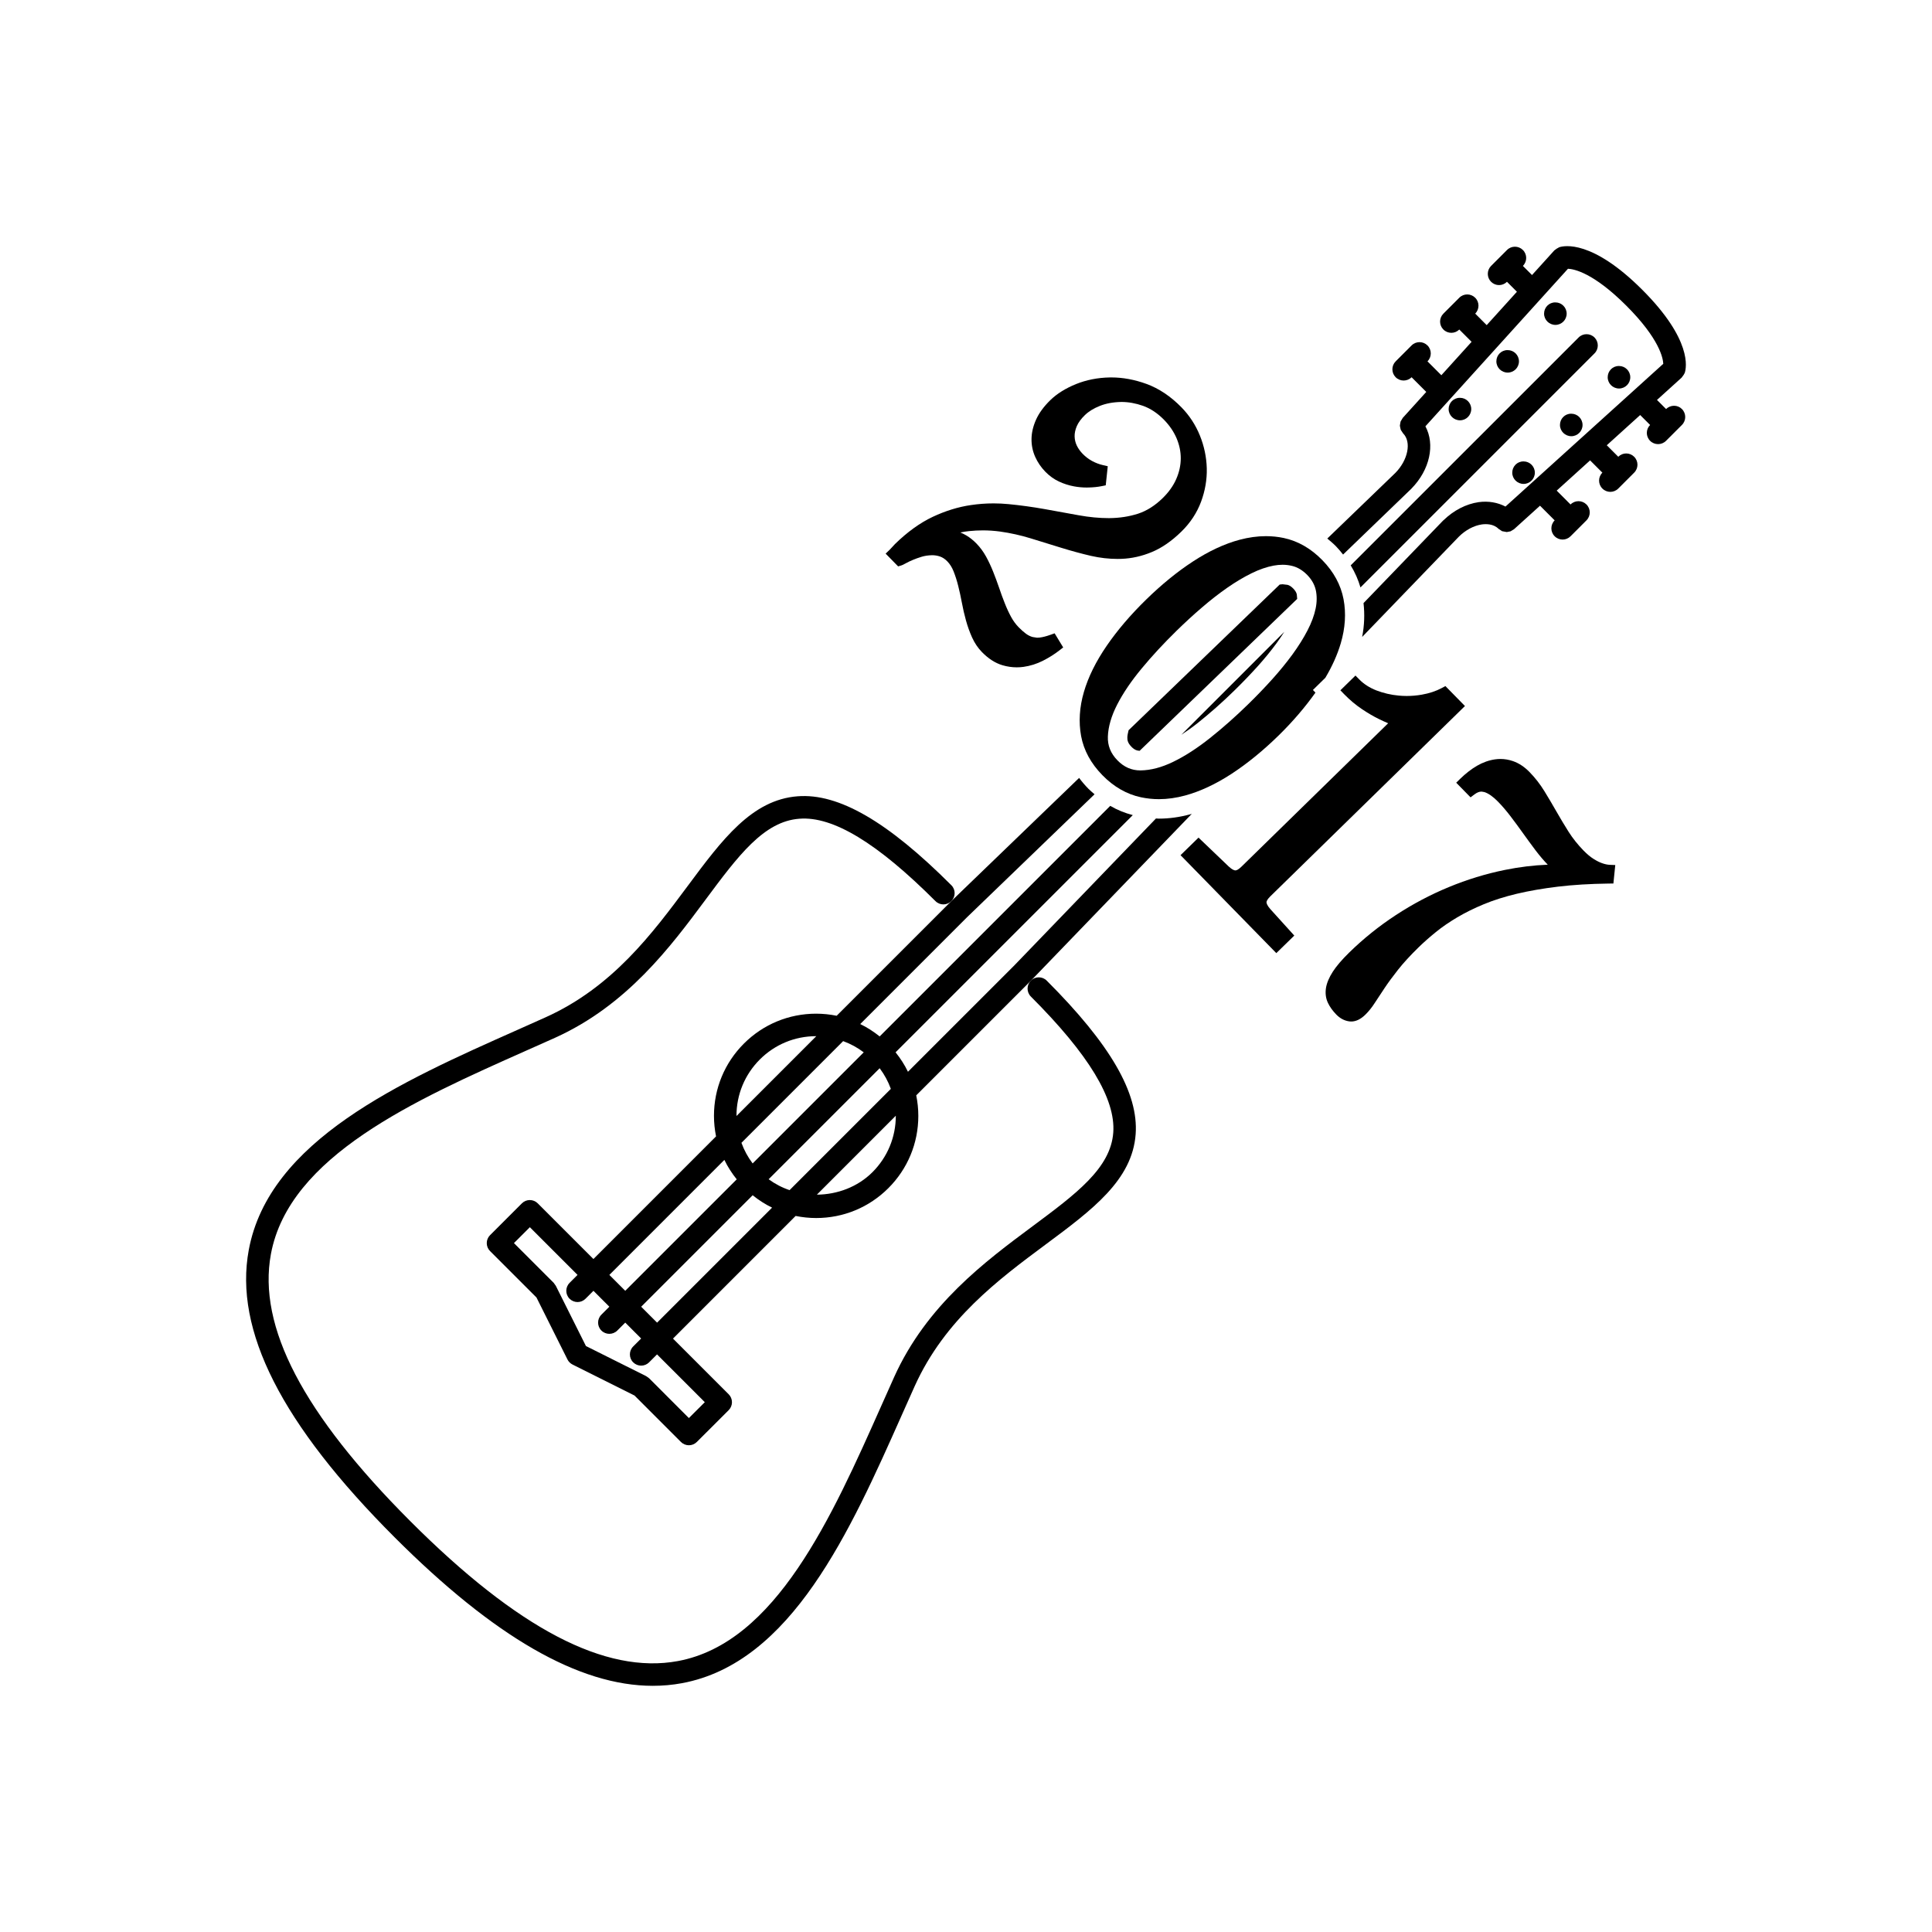 <?xml version="1.0" encoding="utf-8"?>
<!-- Generator: Adobe Illustrator 16.0.0, SVG Export Plug-In . SVG Version: 6.00 Build 0)  -->
<!DOCTYPE svg PUBLIC "-//W3C//DTD SVG 1.0//EN" "http://www.w3.org/TR/2001/REC-SVG-20010904/DTD/svg10.dtd">
<svg version="1.0" xmlns="http://www.w3.org/2000/svg" xmlns:xlink="http://www.w3.org/1999/xlink" x="0px" y="0px"
	 width="99.213px" height="99.212px" viewBox="0 0 99.213 99.212" enable-background="new 0 0 99.213 99.212" xml:space="preserve">
<g id="V">
	<g id="Victoria" display="none">
	</g>
	<g id="Victoire" display="none">
	</g>
	<g id="Vénitia" display="none">
	</g>
	<g id="Valentine" display="none">
	</g>
	<g id="Valentin" display="none">
	</g>
</g>
<g id="T">
	<g id="Thyméo" display="none">
	</g>
	<g id="Tyméo" display="none">
	</g>
	<g id="Tristan" display="none">
	</g>
	<g id="Thibeaud" display="none">
	</g>
	<g id="Thaïs" display="none">
	</g>
	<g id="Talia" display="none">
	</g>
</g>
<g id="S">
	<g id="Swan" display="none">
	</g>
	<g id="Stella" display="none">
	</g>
	<g id="Slaylee" display="none">
	</g>
	<g id="Shelcy" display="none">
	</g>
	<g id="Selma" display="none">
	</g>
</g>
<g id="R">
	<g id="Rose" display="none">
	</g>
	<g id="Romy" display="none">
	</g>
	<g id="Romane" display="none">
	</g>
	<g id="Roman" display="none">
	</g>
	<g id="Robin" display="none">
	</g>
	<g id="Raphaël" display="none">
	</g>
	<g id="Rafaël" display="none">
	</g>
</g>
<g id="Q">
	<g id="Quentin" display="none">
	</g>
</g>
<g id="P">
	<g id="Polichinelle" display="none">
	</g>
	<g id="Pierig" display="none">
	</g>
	<g id="Petru-Pà" display="none">
	</g>
	<g id="Pauline" display="none">
	</g>
	<g id="Paul" display="none">
	</g>
	<g id="Paco" display="none">
	</g>
</g>
<g id="O">
	<g id="Oscar" display="none">
	</g>
	<g id="Odéva" display="none">
	</g>
</g>
<g id="N">
	<g id="Novak" display="none">
	</g>
	<g id="Noah" display="none">
	</g>
	<g id="Noémie" display="none">
	</g>
	<g id="Noa" display="none">
	</g>
	<g id="Nathan" display="none">
	</g>
	<g id="Naig" display="none">
	</g>
	<g id="Naël" display="none">
	</g>
	<g id="Naelle" display="none">
	</g>
</g>
<g id="M">
	<g id="Myla" display="none">
	</g>
	<g id="Morgan" display="none">
	</g>
	<g id="Milo" display="none">
	</g>
	<g id="Milàn" display="none">
	</g>
	<g id="Méline" display="none">
	</g>
	<g id="Meggie" display="none">
	</g>
	<g id="Mayna" display="none">
	</g>
	<g id="Maya" display="none">
	</g>
	<g id="Maxence" display="none">
	</g>
	<g id="Matilda" display="none">
	</g>
	<g id="Margaux" display="none">
	</g>
	<g id="Marius" display="none">
	</g>
	<g id="Marin" display="none">
	</g>
	<g id="Mariane" display="none">
	</g>
	<g id="Malône" display="none">
	</g>
	<g id="Maïwen" display="none">
	</g>
	<g id="Mahé" display="none">
	</g>
	<g id="Maëlle" display="none">
	</g>
	<g id="Maëlys" display="none">
	</g>
	<g id="Maëlyne" display="none">
	</g>
	<g id="Maëline" display="none">
	</g>
	<g id="Maël" display="none">
	</g>
</g>
<g id="L">
	<g id="Lynn-elou" display="none">
	</g>
	<g id="Lucy" display="none">
	</g>
	<g id="Lucas" display="none">
	</g>
	<g id="Lucie" display="none">
	</g>
	<g id="Louise" display="none">
	</g>
	<g id="Louisa" display="none">
	</g>
	<g id="Louis" display="none">
	</g>
	<g id="Louanne" display="none">
	</g>
	<g id="Lou" display="none">
	</g>
	<g id="Lola" display="none">
	</g>
	<g id="Livia" display="none">
	</g>
	<g id="Lise" display="none">
	</g>
	<g id="Lisandru" display="none">
	</g>
	<g id="Lisandro" display="none">
	</g>
	<g id="Lily-rose" display="none">
	</g>
	<g id="Lilou" display="none">
	</g>
	<g id="Léon" display="none">
	</g>
	<g id="Lenzo" display="none">
	</g>
	<g id="Lenny" display="none">
	</g>
	<g id="Léna" display="none">
	</g>
	<g id="Léo" display="none">
	</g>
	<g id="Léa" display="none">
	</g>
	<g id="Léandre" display="none">
	</g>
	<g id="Lana" display="none">
	</g>
</g>
<g id="K">
	<g id="Kaly" display="none">
	</g>
	<g id="Kaïs" display="none">
	</g>
</g>
<g id="J">
	<g id="Juliette" display="none">
	</g>
	<g id="Jules" display="none">
	</g>
	<g id="Joyce" display="none">
	</g>
	<g id="Joseph" display="none">
	</g>
	<g id="Jonas" display="none">
	</g>
	<g id="Jean" display="none">
	</g>
	<g id="Jack" display="none">
	</g>
	<g id="Jade" display="none">
	</g>
</g>
<g id="I">
	<g id="Ilario" display="none">
	</g>
	<g id="Inaé" display="none">
	</g>
	<g id="Idryss" display="none">
	</g>
</g>
<g id="H">
	<g id="Hugo" display="none">
	</g>
	<g id="Hortense" display="none">
	</g>
	<g id="Harout" display="none">
	</g>
	<g id="Haley" display="none">
	</g>
</g>
<g id="G">
	<g id="Garance" display="none">
	</g>
	<g id="Gabin" display="none">
	</g>
	<g id="Gabriel" display="none">
	</g>
</g>
<g id="F">
</g>
<g id="E">
	<g id="Evy" display="none">
	</g>
	<g id="Evann" display="none">
	</g>
	<g id="Ernest" display="none">
	</g>
	<g id="Enéa" display="none">
	</g>
	<g id="Emma" display="none">
	</g>
	<g id="Emilie" display="none">
	</g>
	<g id="Ema-Louise" display="none">
	</g>
	<g id="Elsa" display="none">
	</g>
	<g id="Eloïse" display="none">
	</g>
	<g id="Elly" display="none">
	</g>
	<g id="Élia" display="none">
	</g>
	<g id="Éli" display="none">
	</g>
	<g id="Eléa" display="none">
	</g>
	<g id="Edouard" display="none">
	</g>
	<g id="Edgar" display="none">
	</g>
	<g id="Eden" display="none">
	</g>
</g>
<g id="D">
	<g id="Diego" display="none">
	</g>
	<g id="Dean" display="none">
	</g>
	<g id="Daphné" display="none">
	</g>
</g>
<g id="C">
	<g id="Cloé" display="none">
	</g>
	<g id="Cléo" display="none">
	</g>
	<g id="Charly" display="none">
	</g>
	<g id="Charlie" display="none">
	</g>
	<g id="Clémence" display="none">
	</g>
	<g id="Célestin" display="none">
	</g>
	<g id="Célestine" display="none">
	</g>
	<g id="Castiel" display="none">
	</g>
	<g id="Caroline" display="none">
	</g>
	<g id="Carlu" display="none">
	</g>
</g>
<g id="B">
	<g id="Benjamin" display="none">
	</g>
	<g id="Baptiste" display="none">
	</g>
</g>
<g id="A">
	<g id="Ayden" display="none">
	</g>
	<g id="Ava" display="none">
	</g>
	<g id="Aurore" display="none">
	</g>
	<g id="Augustin" display="none">
	</g>
	<g id="Aubin" display="none">
	</g>
	<g id="Arthur" display="none">
	</g>
	<g id="Adem" display="none">
	</g>
	<g id="Apolline" display="none">
	</g>
	<g id="Amalia" display="none">
	</g>
	<g id="Alrik" display="none">
	</g>
	<g id="Alice" display="none">
	</g>
	<g id="Anthony" display="none">
	</g>
	<g id="Àngeline" display="none">
	</g>
	<g id="Anna" display="none">
	</g>
	<g id="Alexandre" display="none">
	</g>
	<g id="Adaline" display="none">
	</g>
	<g id="Aaron" display="none">
	</g>
</g>
<g id="base">
	<g id="exemples" display="none">
	</g>
	<g id="etoiles" display="none">
	</g>
	<g id="prenom" display="none">
	</g>
	<g id="_x31_er_noel_de" display="none">
	</g>
	<g id="_x31_er_noel_d_x27_" display="none">
	</g>
	<g id="pain_d_epice">
	</g>
	<g id="houx">
	</g>
	<g id="guitare">
		<path d="M79.875,16.684c0.317,0,0.577-0.258,0.577-0.577s-0.26-0.578-0.577-0.578h-0.014c-0.317,0-0.569,0.259-0.569,0.578
			C79.292,16.425,79.555,16.684,79.875,16.684z"/>
		<path d="M77.424,19.134c0.319,0,0.578-0.259,0.578-0.578c0-0.318-0.259-0.577-0.578-0.577h-0.012c-0.318,0-0.57,0.259-0.57,0.577
			C76.842,18.875,77.104,19.134,77.424,19.134z"/>
		<path d="M74.975,21.584c0.318,0,0.577-0.258,0.577-0.578c0-0.318-0.259-0.577-0.577-0.577h-0.013
			c-0.318,0-0.571,0.259-0.571,0.577C74.391,21.326,74.655,21.584,74.975,21.584z"/>
		<path d="M83.142,19.951c0.317,0,0.577-0.259,0.577-0.578s-0.26-0.578-0.577-0.578h-0.013c-0.318,0-0.57,0.259-0.57,0.578
			S82.822,19.951,83.142,19.951z"/>
		<path d="M80.691,21.245h-0.013c-0.318,0-0.57,0.259-0.57,0.578s0.264,0.577,0.583,0.577c0.317,0,0.577-0.258,0.577-0.577
			S81.009,21.245,80.691,21.245z"/>
		<path d="M78.241,23.695h-0.013c-0.318,0-0.57,0.259-0.57,0.578s0.264,0.577,0.583,0.577c0.318,0,0.577-0.258,0.577-0.577
			S78.559,23.695,78.241,23.695z"/>
		<path d="M52.938,51.176c2.974,2.974,4.357,5.258,4.231,6.984c-0.134,1.83-1.907,3.148-4.151,4.816
			c-2.419,1.797-5.429,4.033-7.099,7.734l-0.66,1.478c-2.539,5.709-5.416,12.179-10.447,13.112
			c-3.721,0.689-8.213-1.654-13.729-7.171c-5.516-5.517-7.861-10.007-7.171-13.729c0.933-5.031,7.403-7.909,13.112-10.448
			l1.478-0.659c3.701-1.671,5.938-4.68,7.734-7.098c1.669-2.245,2.987-4.018,4.817-4.151c1.732-0.137,4.012,1.258,6.984,4.23
			c0.226,0.226,0.591,0.226,0.816,0c0.227-0.226,0.227-0.592,0-0.816c-3.27-3.271-5.787-4.727-7.885-4.567
			c-2.358,0.174-3.889,2.231-5.66,4.616c-1.808,2.431-3.855,5.186-7.283,6.731l-1.472,0.658
			c-5.969,2.655-12.734,5.664-13.778,11.293c-0.766,4.124,1.685,8.951,7.49,14.756c5.116,5.117,9.473,7.627,13.258,7.626
			c0.509,0,1.009-0.045,1.498-0.135c5.629-1.045,8.638-7.811,11.293-13.779l0.657-1.472c1.547-3.428,4.303-5.477,6.734-7.284
			c2.385-1.771,4.442-3.301,4.614-5.658c0.154-2.109-1.296-4.614-4.566-7.885c-0.225-0.226-0.591-0.226-0.816,0
			S52.712,50.95,52.938,51.176z"/>
		<path d="M63.4,35.448c0.4-0.391,0.799-0.805,1.183-1.229c0.363-0.404,0.693-0.809,0.98-1.201c0.142-0.194,0.271-0.386,0.389-0.574
			l-5.289,5.289c0.275-0.18,0.559-0.382,0.848-0.61C62.144,36.619,62.779,36.057,63.4,35.448z"/>
		<path d="M81.882,17.331c-0.226-0.226-0.592-0.226-0.817,0L69.362,29.033c0.22,0.36,0.387,0.738,0.501,1.133l12.019-12.019
			C82.107,17.923,82.107,17.557,81.882,17.331z"/>
		<path d="M66.593,30.522c-0.022-0.099-0.083-0.199-0.181-0.299c-0.101-0.103-0.199-0.167-0.296-0.19l-0.254-0.03l-0.146,0.015
			l-7.76,7.481c-0.026,0.121-0.061,0.246-0.064,0.358c-0.006,0.16,0.027,0.305,0.211,0.493c0.156,0.159,0.283,0.199,0.42,0.206
			l8.091-7.801L66.593,30.522z"/>
		<path d="M59.512,42.039l-0.15-0.008l-7.248,7.518l-0.002,0.003l-5.486,5.486c-0.171-0.355-0.386-0.687-0.636-0.999l12.182-12.181
			c-0.404-0.106-0.793-0.261-1.159-0.475L45.173,53.223c-0.313-0.25-0.644-0.465-0.998-0.635l5.488-5.489l6.545-6.311
			c-0.104-0.092-0.211-0.177-0.312-0.279c-0.177-0.181-0.337-0.367-0.481-0.561l-6.554,6.319l-0.003,0.005l-0.005,0.003
			l-5.888,5.887c-0.344-0.069-0.696-0.107-1.055-0.107c-1.401,0-2.719,0.546-3.709,1.536c-0.991,0.991-1.537,2.309-1.537,3.71
			c0,0.358,0.038,0.711,0.107,1.055l-6.297,6.298l-2.858-2.858c-0.227-0.227-0.592-0.227-0.817,0l-1.634,1.633
			c-0.108,0.108-0.169,0.255-0.169,0.408s0.061,0.301,0.169,0.408l2.384,2.384l1.592,3.184c0.056,0.112,0.146,0.202,0.259,0.259
			l3.184,1.592l2.384,2.385c0.108,0.108,0.255,0.169,0.408,0.169s0.3-0.061,0.408-0.17l1.635-1.633
			c0.108-0.108,0.169-0.255,0.169-0.408s-0.061-0.301-0.169-0.408l-2.859-2.859l6.297-6.298c0.344,0.069,0.696,0.107,1.055,0.107
			c1.401,0,2.719-0.546,3.71-1.537c0.99-0.991,1.536-2.307,1.536-3.709c0-0.358-0.038-0.711-0.107-1.054l5.888-5.888l0.003-0.005
			l0.005-0.003l8.255-8.561l-0.077,0.024C60.578,41.964,60.036,42.039,59.512,42.039z M45.747,55.916l-5.2,5.2
			c-0.384-0.129-0.744-0.316-1.075-0.559l5.701-5.701C45.417,55.183,45.61,55.536,45.747,55.916z M44.355,54.04l-5.705,5.705
			c-0.245-0.325-0.438-0.68-0.575-1.059l5.222-5.222C43.677,53.601,44.03,53.794,44.355,54.04z M37.82,57.301
			c0-1.093,0.426-2.12,1.198-2.893c0.772-0.773,1.8-1.198,2.893-1.198l0.007,0.001l-4.097,4.097L37.82,57.301z M37.198,59.563
			c0.17,0.355,0.385,0.688,0.635,0.999l-5.725,5.724l-0.816-0.816L37.198,59.563z M36.193,72.005l-0.817,0.816l-2.042-2.043
			l-0.149-0.108l-3.096-1.548l-1.547-3.094l-0.108-0.15l-2.042-2.042l0.817-0.816l2.449,2.45l-0.408,0.408
			c-0.226,0.226-0.226,0.591,0,0.817c0.113,0.112,0.261,0.169,0.408,0.169c0.148,0,0.296-0.057,0.408-0.169l0.409-0.409l0.816,0.817
			l-0.408,0.408c-0.226,0.226-0.226,0.591,0,0.816c0.113,0.113,0.261,0.169,0.408,0.169c0.148,0,0.296-0.056,0.409-0.169
			l0.408-0.408l0.816,0.817l-0.408,0.408c-0.226,0.225-0.226,0.591,0,0.816c0.113,0.112,0.261,0.169,0.408,0.169
			c0.148,0,0.296-0.057,0.408-0.169l0.408-0.408L36.193,72.005z M33.743,67.921l-0.817-0.817l5.725-5.725
			c0.312,0.25,0.644,0.465,0.998,0.636L33.743,67.921z M46.002,57.301c0,1.093-0.426,2.119-1.198,2.892
			c-0.764,0.764-1.809,1.147-2.855,1.156l4.053-4.054L46.002,57.301z"/>
		<path d="M85.559,21.006L85.559,21.006l-0.469-0.468l1.266-1.146l0.024-0.033l0.085-0.116l0.032-0.061l0.019-0.035
			c0.087-0.262,0.391-1.694-2.182-4.267c-2.572-2.571-4.008-2.27-4.269-2.182l-0.026,0.016l-0.102,0.057l-0.098,0.073l-0.021,0.015
			l-1.145,1.265l-0.469-0.469c0.226-0.226,0.226-0.592,0-0.817s-0.591-0.226-0.816,0l-0.817,0.817c-0.225,0.226-0.225,0.591,0,0.816
			c0.113,0.112,0.261,0.169,0.408,0.169c0.148,0,0.295-0.057,0.408-0.169l0.51,0.511l-1.552,1.714l-0.59-0.591
			c0.225-0.227,0.225-0.591-0.001-0.816s-0.591-0.226-0.816,0l-0.816,0.817c-0.227,0.226-0.227,0.591,0,0.816
			c0.112,0.112,0.26,0.169,0.408,0.169c0.147,0,0.295-0.057,0.408-0.169l0.632,0.631l-1.553,1.716l-0.713-0.713
			c0.226-0.226,0.226-0.592,0-0.817s-0.591-0.226-0.816,0l-0.817,0.817c-0.225,0.226-0.225,0.591,0,0.816
			c0.113,0.113,0.261,0.169,0.408,0.169c0.148,0,0.296-0.056,0.409-0.169l0.754,0.754l-1.208,1.334l-0.052,0.088l-0.058,0.097
			l-0.021,0.108l-0.016,0.108l0.021,0.11l0.025,0.104l0.07,0.105l0.049,0.074c0.439,0.44,0.256,1.366-0.396,2.03l-3.496,3.371
			c0.155,0.128,0.31,0.259,0.456,0.409c0.13,0.133,0.241,0.273,0.354,0.413l3.482-3.357l0.009-0.006l0.013-0.015l0.004-0.004
			l0.003-0.005c0.955-0.973,1.217-2.271,0.717-3.198l7.321-8.091c0.319,0.015,1.308,0.208,2.995,1.895
			c1.706,1.706,1.885,2.696,1.899,2.986l-4.143,3.748l-0.005,0.003l-0.002,0.003l-3.953,3.577c-0.4-0.21-0.878-0.295-1.376-0.227
			c-0.646,0.093-1.283,0.422-1.801,0.925l-0.023,0.017l-4.09,4.242c0.064,0.566,0.045,1.147-0.07,1.738l4.967-5.15
			c0.344-0.341,0.772-0.569,1.181-0.628c0.211-0.027,0.592-0.037,0.854,0.226l0.124,0.082l0.06,0.04l0.242,0.044l0.193-0.038
			l0.056-0.034l0.122-0.074l1.334-1.207l0.753,0.753c-0.226,0.226-0.226,0.591,0,0.816c0.112,0.113,0.261,0.17,0.408,0.17
			s0.295-0.057,0.408-0.17l0.816-0.816c0.226-0.226,0.226-0.591,0-0.817c-0.226-0.225-0.591-0.225-0.816,0l-0.001,0.001
			l-0.711-0.712l1.715-1.553l0.631,0.631c-0.226,0.226-0.226,0.591,0,0.816c0.112,0.113,0.261,0.17,0.408,0.17
			s0.296-0.057,0.408-0.17l0.816-0.816c0.226-0.226,0.226-0.591,0-0.816c-0.226-0.227-0.591-0.227-0.816,0l-0.59-0.591l1.715-1.552
			l0.51,0.51c-0.225,0.226-0.225,0.59,0.001,0.815c0.113,0.113,0.261,0.169,0.408,0.169s0.295-0.056,0.408-0.169l0.817-0.816
			c0.226-0.226,0.226-0.591,0-0.817C86.15,20.781,85.784,20.781,85.559,21.006z"/>
		<path d="M53.02,32.711c-0.114-0.033-0.226-0.089-0.331-0.165c-0.122-0.091-0.248-0.202-0.379-0.336
			c-0.148-0.151-0.28-0.332-0.391-0.535c-0.12-0.223-0.229-0.459-0.325-0.706c-0.102-0.255-0.198-0.518-0.289-0.79
			c-0.096-0.277-0.196-0.552-0.304-0.82c-0.111-0.278-0.233-0.538-0.362-0.773c-0.137-0.249-0.302-0.475-0.492-0.671
			c-0.167-0.171-0.343-0.312-0.522-0.418c-0.099-0.06-0.203-0.11-0.31-0.153c0.151-0.032,0.302-0.056,0.451-0.071
			c0.236-0.024,0.471-0.037,0.705-0.037c0.299,0,0.596,0.021,0.89,0.061c0.527,0.074,1.055,0.191,1.565,0.348l1.561,0.482
			c0.524,0.162,1.044,0.304,1.544,0.42c0.457,0.104,0.919,0.155,1.36,0.155l0.202-0.004c0.521-0.019,1.044-0.136,1.553-0.348
			c0.512-0.21,1.024-0.564,1.525-1.055c0.455-0.445,0.793-0.959,1.005-1.526c0.209-0.563,0.309-1.141,0.295-1.716
			c-0.015-0.576-0.133-1.143-0.353-1.685c-0.22-0.544-0.539-1.033-0.948-1.451c-0.551-0.563-1.155-0.968-1.798-1.202
			c-0.606-0.221-1.214-0.333-1.805-0.333l-0.079,0.001c-0.617,0.011-1.2,0.126-1.733,0.341c-0.536,0.217-0.981,0.496-1.322,0.828
			c-0.334,0.327-0.579,0.663-0.729,0.998c-0.15,0.335-0.229,0.668-0.233,0.991c-0.005,0.323,0.061,0.636,0.192,0.927
			c0.125,0.279,0.301,0.535,0.521,0.76c0.209,0.214,0.444,0.383,0.701,0.502c0.247,0.115,0.504,0.197,0.764,0.245
			c0.216,0.04,0.434,0.061,0.647,0.061l0.113-0.002c0.247-0.006,0.472-0.029,0.67-0.07l0.203-0.041l0.104-0.98l-0.245-0.057
			c-0.192-0.044-0.382-0.116-0.562-0.213c-0.18-0.099-0.34-0.222-0.479-0.365c-0.125-0.127-0.228-0.27-0.303-0.424
			c-0.072-0.15-0.109-0.305-0.113-0.474c-0.004-0.165,0.034-0.342,0.111-0.524c0.08-0.187,0.219-0.377,0.413-0.565
			c0.196-0.192,0.457-0.353,0.775-0.478c0.323-0.127,0.678-0.194,1.109-0.201c0.355,0,0.727,0.066,1.103,0.198
			c0.386,0.138,0.75,0.38,1.083,0.721c0.281,0.288,0.498,0.607,0.643,0.948c0.146,0.347,0.216,0.688,0.214,1.041
			c-0.003,0.353-0.081,0.705-0.231,1.048c-0.152,0.348-0.385,0.676-0.692,0.976c-0.398,0.391-0.825,0.661-1.267,0.805
			c-0.459,0.147-0.945,0.225-1.5,0.229c-0.496,0-1.018-0.05-1.55-0.147c-0.574-0.106-1.159-0.212-1.76-0.319
			c-0.607-0.108-1.23-0.194-1.85-0.254c-0.253-0.024-0.507-0.037-0.762-0.037c-0.39,0-0.78,0.029-1.169,0.087
			c-0.646,0.094-1.304,0.297-1.957,0.604c-0.651,0.307-1.305,0.778-1.94,1.399l-0.156,0.169l-0.115,0.123l-0.207,0.198l0.642,0.655
			l0.164-0.049c0.045-0.014,0.103-0.038,0.253-0.122c0.094-0.053,0.208-0.106,0.343-0.163c0.136-0.058,0.286-0.111,0.45-0.161
			c0.153-0.046,0.313-0.072,0.534-0.079c0.132,0,0.266,0.021,0.395,0.063c0.14,0.047,0.266,0.13,0.387,0.254
			c0.131,0.134,0.238,0.304,0.318,0.504c0.093,0.233,0.173,0.484,0.239,0.747c0.07,0.275,0.132,0.564,0.188,0.861
			c0.058,0.314,0.129,0.621,0.212,0.92c0.082,0.298,0.187,0.591,0.312,0.87c0.132,0.293,0.304,0.547,0.509,0.756
			c0.332,0.34,0.686,0.567,1.053,0.675c0.242,0.072,0.49,0.108,0.735,0.108c0.113,0,0.227-0.008,0.342-0.023
			c0.35-0.049,0.688-0.156,1.002-0.316c0.309-0.156,0.591-0.334,0.841-0.528l0.199-0.155l-0.44-0.725l-0.218,0.078
			c-0.212,0.075-0.396,0.122-0.547,0.14l-0.136,0.008L53.02,32.711z"/>
		<path d="M60.86,40.851c0.772-0.21,1.577-0.586,2.391-1.118c0.808-0.529,1.619-1.191,2.413-1.968
			c0.734-0.719,1.361-1.457,1.888-2.198l-0.131-0.135l0.64-0.627c0.355-0.599,0.62-1.191,0.79-1.768
			c0.231-0.781,0.28-1.544,0.143-2.268c-0.139-0.733-0.505-1.407-1.089-2.004c-0.588-0.602-1.256-0.984-1.983-1.138
			c-0.297-0.063-0.603-0.094-0.914-0.094c-0.439,0-0.893,0.063-1.354,0.186c-0.776,0.208-1.582,0.584-2.396,1.116
			c-0.806,0.526-1.615,1.187-2.406,1.96c-0.798,0.78-1.478,1.577-2.021,2.369c-0.555,0.808-0.948,1.605-1.17,2.369
			c-0.229,0.782-0.276,1.545-0.143,2.267c0.137,0.732,0.504,1.407,1.093,2.008c0.584,0.597,1.25,0.979,1.979,1.134
			c0.3,0.063,0.61,0.097,0.923,0.097C59.948,41.039,60.401,40.976,60.86,40.851z M60.239,39.125
			c-0.585,0.283-1.138,0.431-1.674,0.438c-0.454,0-0.841-0.168-1.179-0.515c-0.351-0.359-0.513-0.762-0.494-1.23
			c0.019-0.504,0.179-1.052,0.475-1.63c0.304-0.594,0.729-1.221,1.264-1.864c0.526-0.636,1.127-1.284,1.784-1.928
			c0.434-0.424,0.872-0.827,1.305-1.197c0.44-0.38,0.879-0.722,1.304-1.017c0.422-0.294,0.843-0.545,1.25-0.745
			c0.393-0.193,0.773-0.325,1.129-0.391c0.158-0.029,0.312-0.044,0.46-0.044c0.171,0,0.338,0.021,0.495,0.06
			c0.28,0.069,0.539,0.226,0.771,0.463c0.228,0.233,0.375,0.493,0.439,0.772c0.064,0.294,0.063,0.615-0.007,0.954
			c-0.073,0.354-0.214,0.73-0.417,1.122c-0.206,0.398-0.466,0.813-0.772,1.233c-0.308,0.421-0.659,0.852-1.045,1.28
			c-0.397,0.44-0.811,0.87-1.228,1.276c-0.638,0.624-1.299,1.211-1.966,1.741C61.475,38.426,60.838,38.836,60.239,39.125z"/>
		<path d="M68.832,35.449l0.197,0.203c0.292,0.299,0.601,0.557,0.916,0.767c0.312,0.209,0.604,0.378,0.861,0.503
			c0.16,0.079,0.319,0.152,0.479,0.219l-7.542,7.373c-0.163,0.16-0.26,0.183-0.299,0.183h-0.008
			c-0.048-0.002-0.157-0.031-0.336-0.198l-1.553-1.486l-0.923,0.902l4.918,5.03l0.923-0.901l-1.234-1.363
			c-0.164-0.187-0.191-0.297-0.193-0.346c-0.001-0.026,0.011-0.125,0.191-0.301l10-9.778l-1.004-1.024l-0.188,0.101
			c-0.297,0.159-0.643,0.273-1.027,0.34c-0.256,0.045-0.516,0.067-0.774,0.067c-0.139,0-0.276-0.007-0.413-0.02
			c-0.393-0.036-0.776-0.126-1.141-0.265c-0.351-0.137-0.646-0.326-0.877-0.562l-0.198-0.202L68.832,35.449z"/>
		<path d="M82.264,44.324c-0.126-0.044-0.271-0.116-0.43-0.217c-0.159-0.099-0.334-0.243-0.518-0.432
			c-0.293-0.3-0.55-0.623-0.763-0.958c-0.222-0.354-0.433-0.702-0.63-1.05c-0.201-0.354-0.407-0.699-0.615-1.04
			c-0.219-0.356-0.477-0.688-0.764-0.981c-0.26-0.267-0.545-0.455-0.847-0.56c-0.211-0.073-0.425-0.111-0.646-0.111
			c-0.093,0-0.187,0.007-0.282,0.021c-0.309,0.044-0.618,0.154-0.921,0.328c-0.292,0.17-0.583,0.396-0.865,0.671l-0.203,0.199
			l0.736,0.751l0.199-0.149c0.129-0.098,0.248-0.146,0.365-0.146l0.147,0.025c0.213,0.069,0.448,0.235,0.7,0.493
			c0.21,0.215,0.423,0.463,0.632,0.737c0.221,0.289,0.438,0.583,0.651,0.883c0.218,0.305,0.434,0.599,0.65,0.887
			c0.208,0.273,0.417,0.519,0.621,0.729c-0.728,0.029-1.463,0.119-2.193,0.267c-0.984,0.199-1.957,0.497-2.892,0.885
			c-0.936,0.386-1.85,0.869-2.714,1.435c-0.862,0.563-1.671,1.213-2.405,1.932c-0.365,0.357-0.646,0.685-0.833,0.974
			c-0.193,0.3-0.312,0.583-0.353,0.842c-0.041,0.274-0.008,0.529,0.1,0.758c0.096,0.204,0.24,0.406,0.429,0.601
			c0.197,0.202,0.424,0.321,0.674,0.353l0.094,0.006c0.243,0,0.486-0.117,0.723-0.348c0.173-0.169,0.339-0.376,0.491-0.613
			c0.143-0.218,0.308-0.47,0.499-0.756c0.18-0.271,0.406-0.58,0.691-0.941c0.271-0.343,0.622-0.727,1.044-1.14
			c0.272-0.266,0.576-0.535,0.905-0.8c0.313-0.255,0.682-0.508,1.094-0.752c0.41-0.242,0.868-0.469,1.362-0.673
			c0.499-0.207,1.068-0.387,1.691-0.536c0.633-0.15,1.344-0.273,2.113-0.366c0.772-0.093,1.646-0.146,2.598-0.159l0.253-0.003
			l0.096-0.948l-0.302-0.012C82.53,44.402,82.406,44.376,82.264,44.324z"/>
	</g>
	<g id="flocon">
	</g>
	<g id="étoile">
	</g>
	<g id="cerf">
	</g>
	<g id="cadeau">
	</g>
	<g id="botte">
	</g>
	<g id="bonnet">
	</g>
	<g id="bonhomme_neige" display="none">
	</g>
</g>
</svg>
